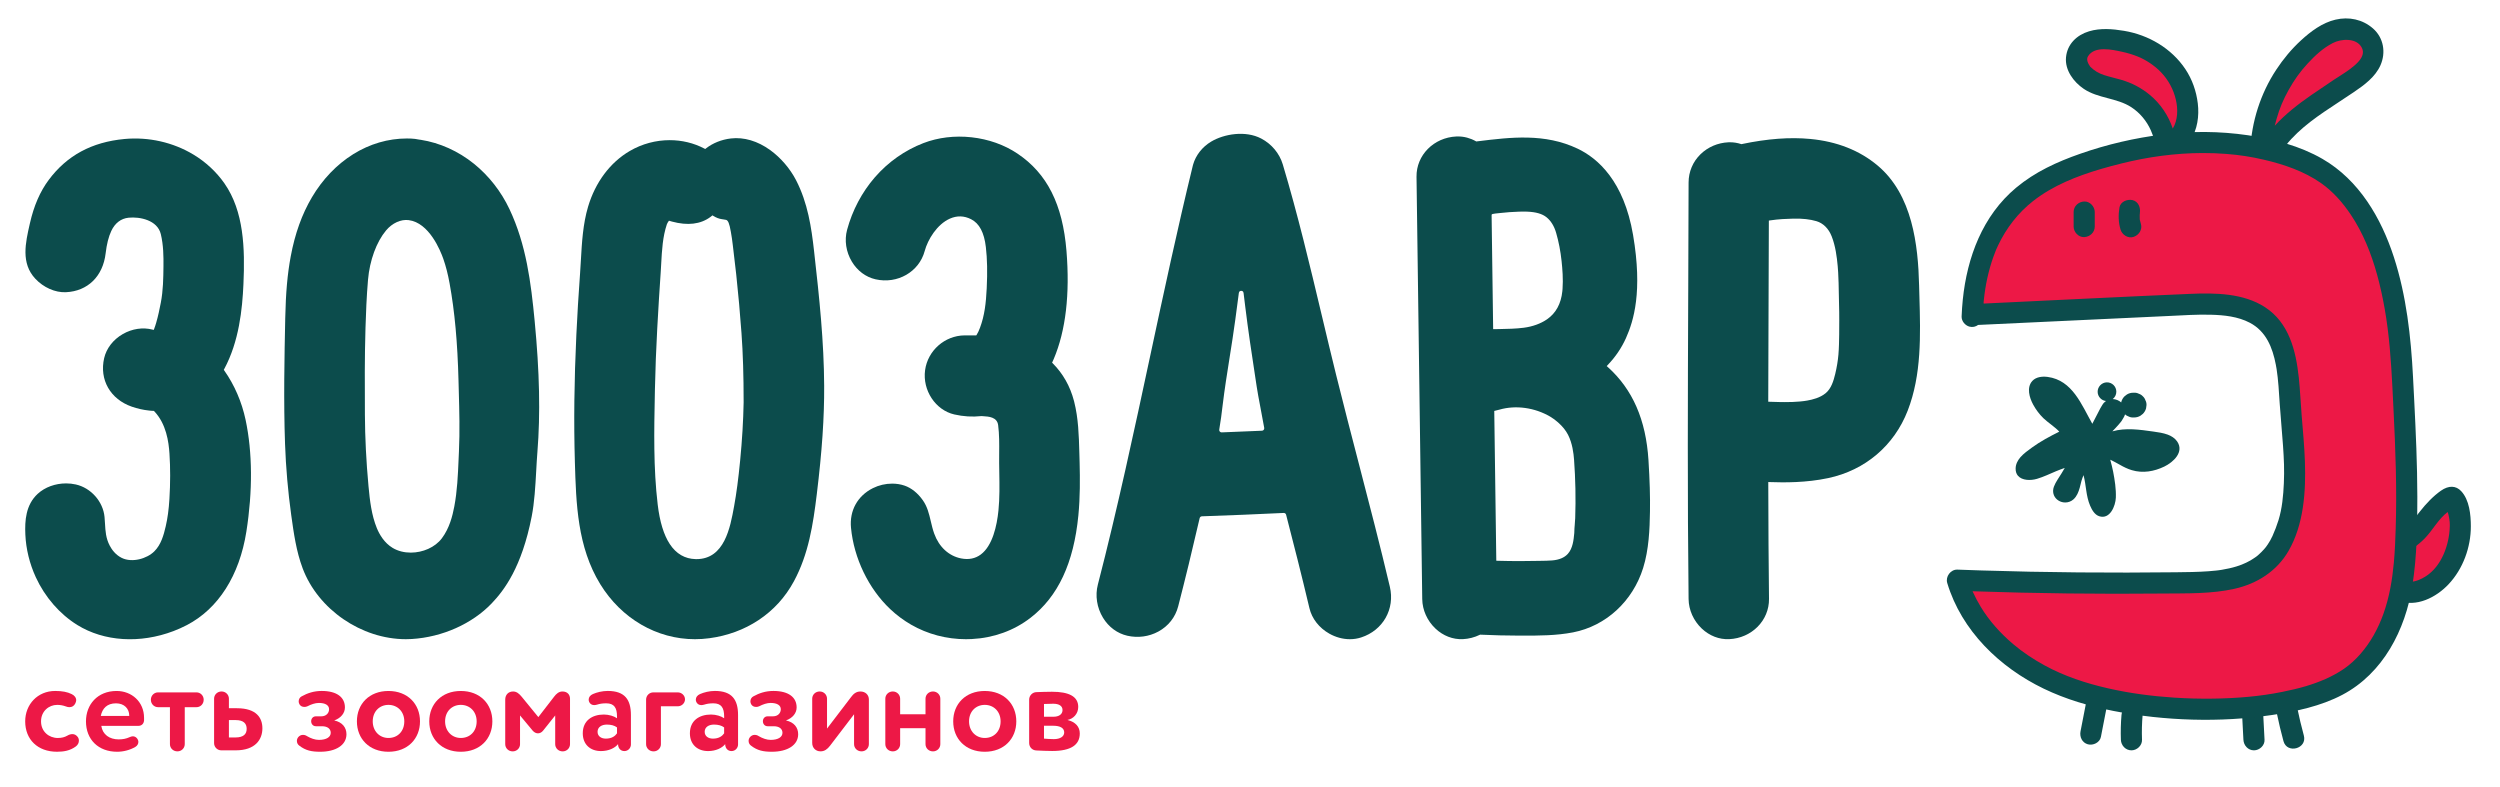 <?xml version="1.0" encoding="UTF-8"?> <!-- Generator: Adobe Illustrator 25.1.0, SVG Export Plug-In . SVG Version: 6.00 Build 0) --> <svg xmlns="http://www.w3.org/2000/svg" xmlns:xlink="http://www.w3.org/1999/xlink" id="Layer_1" x="0px" y="0px" viewBox="0 0 1756.14 553.07" style="enable-background:new 0 0 1756.14 553.07;" xml:space="preserve"> <style type="text/css"> .st0{fill:#CBDB2A;} .st1{fill:#ED1846;} .st2{fill:#0C4C4C;} .st3{fill:#FFFFFF;} </style> <g> <g> <path class="st1" d="M40.14,495.15c-5.79,0-11.31,4.43-11.31,11.58c0,7.24,5.61,11.67,11.76,11.67c2.71,0,4.79-0.54,6.69-1.63 c1.18-0.72,2.44-1.09,3.62-1.09c1.36,0,2.62,0.63,3.62,1.9c0.63,0.81,0.9,1.72,0.9,2.71c0,1.54-0.72,2.98-2.17,4.07 c-4.07,2.99-8.5,3.71-13.21,3.71c-13.48,0-22.34-8.5-22.34-21.35c0-11.85,8.68-21.35,21.08-21.35c4.88,0,8.59,0.72,11.49,2.17 c1.99,0.9,3.26,2.53,3.26,4.34c0,0.72-0.27,1.45-0.63,2.26c-0.9,1.81-2.35,2.62-4.16,2.62c-0.81,0-1.63-0.18-2.53-0.54 C44.21,495.51,42.4,495.15,40.14,495.15z"></path> <path class="st1" d="M83.37,519.39c3.08,0,5.43-0.54,7.6-1.54c0.81-0.36,1.63-0.63,2.35-0.63c1.27,0,2.44,0.63,3.26,1.9 c0.36,0.63,0.63,1.27,0.63,1.99c0,1.36-0.72,2.71-2.08,3.53c-3.8,2.26-8.5,3.44-12.85,3.44c-13.12,0-21.89-8.5-21.89-21.35 c0-11.85,8.14-21.35,21.53-21.35c10.49,0,19.27,7.51,19.27,18.91c0,0.72,0,1.36,0,1.9c-0.27,2.35-1.81,3.71-4.07,3.71H71.16 C72.07,516.04,76.95,519.39,83.37,519.39z M81.47,494.06c-6.24,0-9.59,3.53-10.67,8.86h19.99c0-0.09,0-0.09,0-0.18 C90.79,497.86,87.35,494.06,81.47,494.06z"></path> <path class="st1" d="M124.62,527.8c-2.99,0-5.25-2.26-5.25-5.07v-25.96h-8.32c-2.8,0-5.07-2.26-5.07-5.25 c0-2.89,2.26-5.16,5.07-5.16h26.96c2.8,0,5.07,2.26,5.07,5.16c0,2.99-2.26,5.25-5.07,5.25h-8.23v25.96 C129.77,525.54,127.51,527.8,124.62,527.8z"></path> <path class="st1" d="M166.41,497.5c13.84,0,17.91,6.87,17.91,14.11c0,7.78-4.88,15.47-18.73,15.47h-10.13 c-2.8,0-5.07-2.26-5.07-5.07V490.8c0-2.8,2.26-5.07,5.25-5.07c2.89,0,5.16,2.26,5.16,5.07v6.69H166.41z M165.41,518.03 c5.61,0,7.87-2.35,7.87-6.06c0-3.71-2.17-6.15-7.78-6.15h-4.7v12.21H165.41z"></path> <path class="st1" d="M242.29,496.95c0,3.89-2.71,7.42-7.51,9.14c5.7,1.18,8.59,4.98,8.59,9.68c0,7.6-7.42,12.3-18.45,12.3 c-5.97,0-10.22-0.81-14.74-4.34c-1-0.72-1.63-1.9-1.63-3.26c0-0.9,0.27-1.81,0.99-2.71c0.9-1,1.99-1.54,3.26-1.54 c1,0,1.99,0.27,2.89,0.9c2.62,1.54,5.61,2.62,8.32,2.62c5.43,0,8.32-2.08,8.32-4.98c0-2.71-2.17-4.61-6.15-4.61h-4.25 c-2.17,0-3.35-1.72-3.35-3.53c0-1.72,1.18-3.44,3.35-3.44h3.8c3.44,0,5.43-2.35,5.43-4.97c0-2.8-2.62-4.43-7.15-4.43 c-2.62,0-5.43,1-8.05,2.35c-0.72,0.36-1.45,0.45-2.17,0.45c-1.36,0-2.62-0.54-3.35-1.72c-0.45-0.72-0.63-1.45-0.63-2.17 c0-1.54,0.81-2.89,2.08-3.53c4.07-2.26,8.59-3.8,14.11-3.8C236.78,485.38,242.29,489.9,242.29,496.95z"></path> <path class="st1" d="M272.87,485.38c13.48,0,22.16,9.14,22.16,21.35c0,12.21-8.68,21.35-22.16,21.35 c-13.48,0-22.16-9.14-22.16-21.35C250.7,494.51,259.39,485.38,272.87,485.38z M272.87,518.39c6.42,0,11.13-4.61,11.13-11.67 c0-6.88-4.79-11.58-11.13-11.58c-6.15,0-11.04,4.52-11.04,11.58C261.83,513.51,266.53,518.39,272.87,518.39z"></path> <path class="st1" d="M323.7,485.38c13.48,0,22.16,9.14,22.16,21.35c0,12.21-8.68,21.35-22.16,21.35 c-13.48,0-22.16-9.14-22.16-21.35C301.54,494.51,310.22,485.38,323.7,485.38z M323.7,518.39c6.42,0,11.13-4.61,11.13-11.67 c0-6.88-4.79-11.58-11.13-11.58c-6.15,0-11.04,4.52-11.04,11.58C312.66,513.51,317.37,518.39,323.7,518.39z"></path> <path class="st1" d="M365.31,522.74c0,2.8-2.26,5.07-5.16,5.07c-2.99,0-5.25-2.26-5.25-5.07v-31.3c0-3.44,2.26-5.7,5.52-5.7 c2.53,0,4.25,1.54,6.06,3.71l11.67,14.29l11.04-14.29c1.63-2.17,3.44-3.71,5.88-3.71c3.53,0,5.34,2.26,5.34,5.07v31.93 c0,2.8-2.26,5.07-5.16,5.07c-2.99,0-5.25-2.26-5.25-5.07v-20.17l-8.5,10.67c-1,1.27-2.35,1.9-3.62,1.9c-1.27,0-2.62-0.63-3.71-1.9 l-8.87-10.67V522.74z"></path> <path class="st1" d="M424.19,501.93c3.62,0,7.24,1.18,9.23,2.62c0-0.45,0-0.81,0-1.27c0-5.97-1.9-9.23-7.6-9.23 c-2.71,0-4.61,0.36-6.33,0.9c-0.72,0.18-1.36,0.36-2.08,0.36c-1.54,0-2.8-0.72-3.53-2.17c-0.27-0.63-0.36-1.18-0.36-1.72 c0-1.63,1.09-3.08,2.99-3.89c2.71-1.18,6.51-2.17,10.4-2.17c12.03,0,16.28,6.15,16.28,16.92v20.71c0,2.26-1.81,4.61-4.61,4.61 c-2.62,0-4.43-1.99-4.43-4.88c-2.17,2.71-6.51,4.88-12.03,4.88c-7.42,0-12.75-4.61-12.75-12.48 C409.36,506.18,415.96,501.93,424.19,501.93z M433.42,510.98c-1.81-1.36-4.16-1.99-7.15-1.99c-3.44,0-6.51,1.63-6.51,5.07 c0,3.08,2.53,4.79,5.79,4.79c4.34,0,6.6-1.9,7.87-3.71V510.98z"></path> <path class="st1" d="M464.26,522.74c0,2.8-2.26,5.07-5.16,5.07c-2.99,0-5.25-2.26-5.25-5.07v-31.3c0-2.8,2.26-5.07,5.07-5.07 h17.19c2.8,0,5.07,2.26,5.07,4.88c0,2.62-2.26,4.89-5.07,4.89h-11.85V522.74z"></path> <path class="st1" d="M499.45,501.93c3.62,0,7.24,1.18,9.23,2.62c0-0.45,0-0.81,0-1.27c0-5.97-1.9-9.23-7.6-9.23 c-2.71,0-4.61,0.36-6.33,0.9c-0.72,0.18-1.36,0.36-2.08,0.36c-1.54,0-2.8-0.72-3.53-2.17c-0.27-0.63-0.36-1.18-0.36-1.72 c0-1.63,1.09-3.08,2.99-3.89c2.71-1.18,6.51-2.17,10.4-2.17c12.03,0,16.28,6.15,16.28,16.92v20.71c0,2.26-1.81,4.61-4.61,4.61 c-2.62,0-4.43-1.99-4.43-4.88c-2.17,2.71-6.51,4.88-12.03,4.88c-7.42,0-12.76-4.61-12.76-12.48 C484.61,506.18,491.21,501.93,499.45,501.93z M508.67,510.98c-1.81-1.36-4.16-1.99-7.15-1.99c-3.44,0-6.51,1.63-6.51,5.07 c0,3.08,2.53,4.79,5.79,4.79c4.34,0,6.6-1.9,7.87-3.71V510.98z"></path> <path class="st1" d="M559.6,496.95c0,3.89-2.71,7.42-7.51,9.14c5.7,1.18,8.59,4.98,8.59,9.68c0,7.6-7.42,12.3-18.45,12.3 c-5.97,0-10.22-0.81-14.74-4.34c-1-0.72-1.63-1.9-1.63-3.26c0-0.9,0.27-1.81,1-2.71c0.9-1,1.99-1.54,3.26-1.54 c1,0,1.99,0.27,2.89,0.9c2.62,1.54,5.61,2.62,8.32,2.62c5.43,0,8.32-2.08,8.32-4.98c0-2.71-2.17-4.61-6.15-4.61h-4.25 c-2.17,0-3.35-1.72-3.35-3.53c0-1.72,1.18-3.44,3.35-3.44h3.8c3.44,0,5.43-2.35,5.43-4.97c0-2.8-2.62-4.43-7.15-4.43 c-2.62,0-5.43,1-8.05,2.35c-0.72,0.36-1.45,0.45-2.17,0.45c-1.36,0-2.62-0.54-3.35-1.72c-0.45-0.72-0.63-1.45-0.63-2.17 c0-1.54,0.81-2.89,2.08-3.53c4.07-2.26,8.59-3.8,14.11-3.8C554.08,485.38,559.6,489.9,559.6,496.95z"></path> <path class="st1" d="M605.19,527.8c-2.99,0-5.25-2.26-5.25-5.07v-20.99l-16.92,22.16c-1.81,2.35-3.8,3.89-6.6,3.89 c-3.53,0-5.88-2.53-5.88-5.88V490.8c0-2.8,2.26-5.07,5.25-5.07c2.89,0,5.16,2.26,5.16,5.07v20.99l16.92-22.16 c1.54-2.08,3.44-3.89,6.51-3.89c3.62,0,5.97,2.44,5.97,5.61v31.39C610.34,525.54,608.08,527.8,605.19,527.8z"></path> <path class="st1" d="M660.54,522.74c0,2.8-2.26,5.07-5.16,5.07c-2.99,0-5.25-2.26-5.25-5.07v-11.22h-17.82v11.22 c0,2.8-2.26,5.07-5.16,5.07c-2.99,0-5.25-2.26-5.25-5.07V490.8c0-2.8,2.26-5.07,5.25-5.07c2.89,0,5.16,2.26,5.16,5.07v10.95h17.82 V490.8c0-2.8,2.26-5.07,5.25-5.07c2.89,0,5.16,2.26,5.16,5.07V522.74z"></path> <path class="st1" d="M691.75,485.38c13.48,0,22.16,9.14,22.16,21.35c0,12.21-8.68,21.35-22.16,21.35 c-13.48,0-22.16-9.14-22.16-21.35C669.58,494.51,678.27,485.38,691.75,485.38z M691.75,518.39c6.42,0,11.13-4.61,11.13-11.67 c0-6.88-4.79-11.58-11.13-11.58c-6.15,0-11.04,4.52-11.04,11.58C680.71,513.51,685.41,518.39,691.75,518.39z"></path> <path class="st1" d="M749.82,505.73c5.7,1.45,8.68,4.79,8.68,9.5c0,8.05-6.24,12.3-19.36,12.3c-3.26,0-7.51-0.18-11.13-0.36 c-2.89-0.09-5.07-2.35-5.07-5.25v-30.48c0-2.8,2.26-5.16,5.07-5.25c3.17-0.09,7.06-0.27,10.95-0.27 c11.85,0,18.45,3.26,18.45,10.67C757.41,501.48,753.89,505.01,749.82,505.73z M740.14,503.47c3.44,0,6.24-1.54,6.24-4.7 c0-2.99-2.62-4.43-6.51-4.43c-2.44,0-5.43,0.09-6.51,0.18v8.96H740.14z M733.35,518.85c1.54,0.09,4.34,0.36,6.88,0.36 c4.61,0,7.33-1.9,7.33-4.7c0-3.08-2.8-4.7-7.69-4.7h-6.51V518.85z"></path> </g> <path class="st1" d="M1687.29,382.42c17.84-5.33,23.16-27.62,38.31-33.37c14.17,21.7,0.64,61.5-25.84,67.01 c-6.44,1.34-14.2-1.25-16.52-7.4L1687.29,382.42z"></path> <path class="st2" d="M1728.88,345.01c-3.66-3.93-8.72-4.16-14.22-0.32c-5.5,3.85-10.64,9.34-14.76,14.61 c-4.49,5.75-8.85,11.43-15.48,14.83c-0.13,0.06-0.47,0.2-0.69,0.29c-0.5,0.18-1,0.36-1.51,0.51c-3.82,1.2-6.27,5.17-5.18,9.13 c1.04,3.77,5.29,6.38,9.13,5.18c6.64-2.08,12.41-6.2,17.22-11.17c5.59-5.77,9.48-13.54,15.97-18.39c0.19-0.07,0.98,3.71,1.03,4.02 c0.07,0.4,0.12,0.81,0.18,1.22c-0.02-0.08-0.03-0.16-0.04-0.24c0.27,1.36,0.33,2.75,0.34,4.13c0,0.39-0.01,0.78-0.02,1.18 c-0.37,12.65-5.66,27.65-16.77,34.8c-1.55,0.99-3.24,1.9-4.95,2.58c-3.47,1.39-9.83,2.82-12-1.54c0.04,0.14,0.07,0.28,0.13,0.41 c-1.56-3.6-5.06-6.17-9.08-5.07c-3.49,0.96-6.73,5.4-5.18,9.13c2.3,5.52,6,9.33,11.59,11.56c12.69,5.07,26.8-2.27,35.42-11.44 c10.16-10.81,15.67-25.99,15.65-40.74C1735.64,361.58,1734.68,351.24,1728.88,345.01z M1717.28,387.46 C1717.33,387.36,1717.34,387.33,1717.28,387.46L1717.28,387.46z M1699.59,407.11c-0.66,0.22-0.74,0.27-0.61,0.23 c0.19-0.07,0.38-0.14,0.57-0.21C1699.57,407.12,1699.58,407.11,1699.59,407.11z"></path> <path class="st1" d="M1532.23,94.8c2.33-3.27,3.54-7.23,4.12-11.2c2.17-14.8-4.3-30.2-15.34-40.3 c-11.04-10.1-26.15-15.14-41.11-15.45c-7.97-0.17-17.39,1.96-20.41,9.33c-3.1,7.55,2.74,16.13,9.93,19.98 c7.2,3.85,15.6,4.67,23.23,7.57c16.21,6.15,28.08,22.37,29.05,39.68L1532.23,94.8z"></path> <path class="st1" d="M1592.68,108.35c12.34-23.41,37.43-36.52,59.22-51.55c7.67-5.29,15.88-12.67,15-21.94 c-0.83-8.84-10.38-14.91-19.26-14.61c-8.88,0.3-16.88,5.39-23.62,11.18c-21.46,18.43-34.79,46-35.91,74.26L1592.68,108.35z"></path> <path class="st2" d="M1666.9,19.97c-7.32-6.38-16.9-8.37-26.28-6.18c-9.32,2.17-17.39,8.24-24.3,14.59 c-6.62,6.08-12.43,13.09-17.37,20.59c-11.08,16.82-17.37,36.63-18.26,56.73c-0.16,3.6,2.82,6.71,6.24,7.31 c0.54,0.68,1.2,1.28,2.01,1.75c3.37,1.97,8.25,0.88,10.15-2.66c7.62-14.24,20.36-24.54,33.59-33.59 c6.93-4.74,14.03-9.22,20.98-13.94c7.2-4.89,14.83-10.49,18.49-18.67C1676.12,36.96,1674.43,26.53,1666.9,19.97z M1653.58,46.31 c-4.41,3.78-9.51,6.64-14.32,9.85c-5.27,3.53-10.54,7.07-15.76,10.68c-9.15,6.34-18.08,13.28-25.58,21.49 c0.36-1.49,0.76-3.01,1.21-4.58c2.21-7.73,4.68-13.65,8.56-20.61c3.95-7.08,8.01-12.76,13.28-18.46 c5.38-5.83,10.9-10.94,17.79-14.48c5.83-3,16.1-3.65,19.98,2.72C1662.01,38.26,1657.38,43.06,1653.58,46.31z"></path> <path class="st2" d="M1543.86,72.68c-1.04-8.61-3.91-16.9-8.75-24.14c-9.79-14.64-25.87-24.03-43.11-26.9 c-8.01-1.34-16.61-2.04-24.51,0.34c-8.68,2.61-15.38,9.04-16.22,18.34c-0.81,9,5.38,17.3,12.47,22.09 c10.09,6.82,23.16,6.24,33.37,12.87c6.03,3.91,10.8,9.68,13.74,16.22c1.12,2.48,2.07,5.17,2.68,7.82c0.22,0.96,0.4,1.92,0.55,2.89 c0.08,0.73,0.14,1.47,0.18,2.21c0.26,4,3.22,7.42,7.42,7.42c3.82,0,7.68-3.4,7.42-7.42c-0.04-0.64-0.1-1.28-0.16-1.93h8.81v-2.85 c0.31-0.34,0.61-0.7,0.87-1.09C1543.62,91.19,1544.91,81.35,1543.86,72.68z M1514.1,102.24c0,0.01,0,0.01,0,0.02 C1514.23,103.02,1514.14,102.49,1514.1,102.24z M1510.16,66.66c-6.04-5-12.75-8.47-20.28-10.65c-3.93-1.13-7.93-1.99-11.83-3.26 c-3.84-1.25-6.99-3.11-9.84-5.99c0.03,0.02,0.08,0.04,0.08,0.05c-1.41-1.96-3.01-4.91-1.56-7.27c4.66-7.59,17.15-4.64,24.16-3.12 c3.58,0.78,7.22,1.88,10.63,3.23c5.76,2.28,12.01,6.4,16.56,11.17c5.11,5.35,8.73,12,10.42,19.43c1.46,6.4,1.42,14.04-2.22,20.03 C1523.18,81.16,1517.67,72.86,1510.16,66.66z"></path> <path class="st1" d="M1687.62,264.83c-2.7-52.84-13.39-128.76-70.35-151.89c-52.47-21.31-113.75-14.01-165.28,6.43 c-46.17,18.31-64.73,54.64-66.62,102.93l0.94-1.29c50.27-2.36,100.53-4.72,150.8-7.08c21.3-1,46.14-0.46,59.15,16.44 c11.54,15,11.48,39.84,12.88,57.82c2.15,27.67,6.17,57.99-3.26,84.79c-12.99,36.92-46.66,36.04-80.19,36.46 c-50.23,0.63-100.48,0-150.68-1.9c11.2,37.94,46.03,65.32,83.66,77.55c48.98,15.92,120.49,18.23,169.84,2.12 c40.22-13.13,57.12-50.25,60.38-90.02C1692.47,353.23,1689.86,308.77,1687.62,264.83"></path> <path class="st2" d="M1488.83,145.74c-0.86,5.25-0.79,10.36,0.75,15.5c1.11,3.71,5.26,6.44,9.13,5.18 c3.76-1.22,6.38-5.15,5.18-9.13c-0.24-0.81-0.45-1.6-0.63-2.42c-0.47-2.11-0.07,0.82-0.18-1.34c-0.04-0.84-0.06-1.67-0.03-2.5 c0.01-0.21,0.26-2.35,0.1-1.35c0.62-3.82-0.99-8.17-5.18-9.13C1494.38,139.75,1489.49,141.64,1488.83,145.74"></path> <path class="st2" d="M1456.63,148.96v10.18c0,3.88,3.41,7.6,7.42,7.42c4.02-0.18,7.42-3.26,7.42-7.42v-10.18 c0-3.88-3.41-7.6-7.42-7.42C1460.03,141.72,1456.63,144.8,1456.63,148.96"></path> <path class="st2" d="M1466.43,488.26c-1.65,8.49-3.3,16.98-4.95,25.46c-0.76,3.93,1.11,8.01,5.18,9.13c3.64,1,8.36-1.23,9.13-5.18 c1.65-8.49,3.3-16.98,4.95-25.46c0.76-3.93-1.11-8.01-5.18-9.13C1471.92,482.08,1467.2,484.31,1466.43,488.26"></path> <path class="st2" d="M1490.26,502.24c-0.5,5.8-0.64,11.6-0.43,17.42c0.15,4.01,3.3,7.42,7.42,7.42c3.9,0,7.57-3.4,7.42-7.42 c-0.22-5.82-0.08-11.62,0.43-17.42c0.35-4-3.66-7.42-7.42-7.42C1493.38,494.82,1490.61,498.23,1490.26,502.24"></path> <path class="st2" d="M1574.92,500.83c0.33,6.28,0.66,12.55,0.98,18.83c0.21,4,3.26,7.42,7.42,7.42c3.86,0,7.63-3.4,7.42-7.42 c-0.33-6.28-0.66-12.55-0.98-18.83c-0.21-4-3.26-7.42-7.42-7.42C1578.49,493.41,1574.71,496.81,1574.92,500.83"></path> <path class="st2" d="M1599.35,500.96c1.36,6.6,2.92,13.16,4.69,19.66c2.51,9.2,16.83,5.3,14.31-3.95 c-1.77-6.5-3.34-13.06-4.69-19.66c-0.81-3.93-5.45-6.19-9.13-5.18C1600.45,492.96,1598.54,497.02,1599.35,500.96"></path> <path class="st2" d="M1698.07,348.99c-0.03-22.61-1.05-45.21-2.19-67.79c-0.28-5.46-0.56-10.92-0.84-16.37 c-1.46-28.28-4.63-56.99-13.39-84.04c-8.95-27.63-24.48-54.31-50.28-69.2c-15.78-9.11-34.49-13.99-52.4-16.6 c-19.78-2.88-39.75-2.99-59.58-0.54c-19.81,2.45-39.28,6.97-58.13,13.56c-16.29,5.69-31.71,12.72-45.03,23.85 c-23.54,19.67-34.41,48.85-37.46,78.66c-0.4,3.91-0.66,7.83-0.82,11.76c-0.13,3.23,2.4,6.32,5.45,7.15 c2.29,0.63,4.42,0.08,6.16-1.18c44.88-2.11,89.76-4.21,134.64-6.32c9.57-0.45,19.16-1.11,28.74-0.85 c9.31,0.25,19.09,1.23,27.47,5.64c11.43,6.01,15.97,17.44,18.27,29.52c0.2,1.03,0.38,2.07,0.55,3.11 c0.52,3.22,0.99,7.67,1.34,12.02c0.33,4.1,0.57,8.2,0.84,12.3c0.65,9.81,1.65,19.59,2.31,29.4c0.3,4.39,0.58,8.79,0.7,13.19 c0.12,4.4,0.08,8.8-0.11,13.19c-0.19,4.39-0.5,8.79-1.07,13.16c-0.56,4.33-1.41,8.61-2.69,12.79c-1.15,3.75-2.61,7.47-4.2,11.06 c-0.93,2.1-2.08,4.09-3.36,6c-0.42,0.62-0.85,1.23-1.3,1.83c0.01-0.04-0.92,1.11-1.15,1.37c-1.24,1.42-2.58,2.76-3.99,4.01 c-0.49,0.43-0.99,0.84-1.49,1.25c-1.4,0.91-2.72,1.92-4.19,2.75c-1.96,1.12-4,2.09-6.1,2.92c-1.2,0.47-2.41,0.9-3.65,1.28 c-3.37,1.05-6.84,1.79-10.32,2.37c-0.67,0.11-1.35,0.21-2.03,0.31c-0.16,0.01-1.5,0.19-1.79,0.22c-1.87,0.21-3.73,0.38-5.61,0.51 c-7.62,0.56-15.27,0.62-22.9,0.71c-45.49,0.52-90.97,0.18-136.44-1.27c-5.67-0.18-11.35-0.38-17.02-0.59 c-4.76-0.18-8.5,4.89-7.16,9.39c10.04,33.48,36.83,59.32,67.77,74.23c15.51,7.48,32.07,12.31,48.93,15.64 c18.26,3.6,36.88,5.59,55.48,6.11c18.75,0.53,37.5-0.51,56.05-3.26c16.74-2.48,34.13-6.18,49.22-14.11 c28.77-15.14,44.32-45.6,49.27-76.7C1697.82,390.88,1698.09,369.74,1698.07,348.99z M1662.54,171.66 C1662.41,171.37,1662.04,170.45,1662.54,171.66L1662.54,171.66z M1681.58,395.14c-1.11,12.2-3.15,24.28-7.27,35.87 c-1.88,5.29-4.18,10.41-6.96,15.29c-5.16,9.05-12.26,17.65-20.88,23.55c-8.08,5.52-17.37,9.38-26.72,12.17 c-5.47,1.63-11.05,2.88-16.64,4.02c-15.97,3.24-32.33,4.49-48.6,4.72c-9.1,0.13-18.2-0.11-27.28-0.7 c-15.63-1.03-31.22-3.06-46.5-6.55c-15.42-3.52-30.6-8.49-44.51-16.1c-7.8-4.27-15.27-9.19-22.06-14.94 c-8.89-7.55-16.76-16.25-22.81-26.24c-2.02-3.33-3.85-6.78-5.46-10.33c-0.08-0.19-0.17-0.38-0.25-0.56 c44.59,1.52,89.21,2.07,133.82,1.6c16.7-0.17,33.84,0.33,50.24-3.35c15.8-3.55,29.67-12.36,37.88-26.57 c10.74-18.6,12.24-41.69,11.52-62.68c-0.37-10.87-1.4-21.69-2.29-32.53c-0.73-8.88-1.07-17.79-2.02-26.65 c-2.02-18.82-6.84-38.38-23.69-49.35c-15.22-9.91-35.05-10.13-52.55-9.38c-48.01,2.05-96.01,4.5-144.01,6.76 c-0.33,0.02-0.66,0.03-0.98,0.04l-0.21-0.25c0.07-0.82,0.15-1.63,0.23-2.45c1.05-10.24,3.23-20.44,6.69-30.14 c0.55-1.53,1.14-3.05,1.74-4.56c0.02-0.06,0.04-0.1,0.06-0.14c0.11-0.25,0.22-0.51,0.33-0.76c0.39-0.88,0.79-1.76,1.2-2.63 c5.75-12.1,14.04-22.85,24.62-31.12c13.92-10.88,30.64-17.47,47.44-22.43c4.81-1.42,9.65-2.7,14.51-3.91 c18.66-4.65,37.79-7.29,57.04-7.34c5.6-0.01,11.21,0.19,16.8,0.63c9.04,0.7,17.33,1.96,26.41,4.09 c14.05,3.3,28.14,8.08,40.04,16.43c8.29,5.82,15.18,13.67,20.8,22.03c8.71,12.95,14.53,27.62,18.64,42.61 c2.16,7.86,3.87,15.84,5.29,23.87c3.18,18.12,4.43,36.5,5.37,54.85c0.27,5.27,0.52,10.54,0.78,15.81 c1.39,27.86,2.44,55.78,1.52,83.68C1682.63,379.36,1682.3,387.27,1681.58,395.14z"></path> <path class="st2" d="M1417.5,334.18c2.88,3.41,8.96,3.5,13.39,2.18c4.52-1.34,8.91-3.45,13.26-5.29c2.06-0.87,4.16-1.65,6.27-2.38 c-0.76,1.27-1.51,2.54-2.27,3.81c-1.81,3.03-4.17,6.08-5.39,9.41c-1.19,3.25-0.43,6.74,2.26,9.01c3.27,2.77,8.2,2.75,11.42-0.07 c2.45-2.15,3.61-5.2,4.48-8.26c0.44-1.55,0.76-3.14,1.19-4.7c0.19-0.69,1.11-3.45,1.47-4.12c1.91,7.11,1.66,14.53,4.61,21.4 c1.26,2.93,3.14,6.38,6.38,7.45c7.58,2.51,11.48-7.24,11.71-13.04c0.24-6.01-0.76-12.32-1.89-18.21c-0.16-0.86-1.56-7.1-2.04-8.45 c2.22,1.1,4.7,2.37,6.69,3.53c2.65,1.54,5.51,2.94,8.46,3.82c7.74,2.32,15.61,0.93,22.78-2.51c6.29-3.03,14.25-10.24,9.02-17.73 c-1.58-2.27-4.04-3.8-6.64-4.75c-3.16-1.15-6.65-1.66-9.97-2.12c-9.57-1.33-19.38-2.85-28.86-0.15c-0.03,0.01,4.43-4.5,6.41-7.18 c0.52-0.86,1.03-1.73,1.55-2.59c0.43-0.73,0.74-1.45,0.95-2.16c0.71,0.66,1.51,1.14,2.42,1.44c1.04,0.54,2.15,0.79,3.35,0.75 c0.2,0,0.41-0.01,0.61-0.01c1.57,0,3.03-0.4,4.39-1.19c0.59-0.45,1.17-0.91,1.76-1.36c1.08-1.09,1.82-2.36,2.24-3.84 c0.1-0.77,0.21-1.54,0.31-2.31c0.05-1.2-0.2-2.31-0.75-3.35c-0.35-1.08-0.95-2.01-1.8-2.8c-0.79-0.85-1.72-1.45-2.8-1.8 c-1.04-0.54-2.15-0.79-3.35-0.75c-0.2,0-0.41,0.01-0.61,0.01c-1.57,0-3.03,0.4-4.39,1.19c-0.59,0.45-1.17,0.91-1.76,1.36 c-1.08,1.08-1.82,2.36-2.24,3.84c-0.02,0.15-0.04,0.29-0.06,0.44c-1.65-1.42-3.79-2.31-5.95-2.39c1.53-1.2,2.51-3.06,2.51-5.16 c0-3.69-3.04-6.67-6.76-6.56c-3.55,0.1-6.44,3.15-6.37,6.7c0.07,3.32,2.6,6.04,5.85,6.39c-0.96,0.66-1.84,1.57-2.57,2.79 c-0.46,0.77-0.92,1.55-1.38,2.32c0,0-5.64,10.9-5.64,10.9c-7.59-13.39-13.94-30.58-31.38-32.92c-3.83-0.51-8.17-0.01-10.77,2.84 c-4.19,4.6-2.01,11.76,0.56,16.54c1.91,3.55,4.37,6.81,7.25,9.63c2.79,2.74,8.56,6.5,11.13,9.45c-6.63,3.31-13.22,6.8-19.22,11.18 c-2.8,2.05-5.81,4.16-8.1,6.8c-1.92,2.21-3.33,5-3.34,7.93C1415.85,331.32,1416.47,332.96,1417.5,334.18z"></path> <g> <path class="st2" d="M1340.08,288.44c9.79-25.26,9-52.98,8.23-79.78v-0.03c-0.08-2.67-0.16-5.36-0.22-8.02 c-0.69-28.48-4.64-63.8-29.18-84.36c-12.65-10.6-28.56-16.87-47.27-18.64c-14.33-1.36-30.07-0.18-48.14,3.6l-0.26,0.05l-0.25-0.08 c-2.53-0.83-5.13-1.24-7.75-1.24c-0.36,0-0.73,0.01-1.09,0.02c-7.43,0.34-14.38,3.3-19.57,8.35c-5.42,5.26-8.41,12.32-8.42,19.88 c-0.05,25.7-0.15,51.83-0.25,77.11l-0.01,1.21c-0.28,70.18-0.57,142.75,0.26,214.29c0.09,7.69,3.47,15.25,9.28,20.75 c5.37,5.08,12.23,7.75,19.21,7.43c15.88-0.71,28.17-13.14,28-28.3c-0.29-24.73-0.45-50.49-0.51-81.04l0-1.04l1.04,0.04 c10.2,0.37,25.55,0.49,41.02-2.79C1310.16,330.34,1330.53,313.06,1340.08,288.44z M1282.51,276.14 c-3.96,3.31-9.29,4.57-12.96,5.23c-1.44,0.26-3.02,0.47-5.13,0.67c-3.5,0.34-7.11,0.42-10.61,0.42c-0.97,0-1.94-0.01-2.89-0.02 c-2.42-0.02-4.98-0.1-7.84-0.22l-0.96-0.04l0-0.96c0.05-24.56,0.15-49.43,0.24-73.54l0.03-8.88c0.05-14.33,0.11-28.66,0.15-42.99 l0-0.86l0.85-0.13c5.95-0.91,11.88-1.14,16.38-1.24c6.35-0.14,11.65,0.44,16.19,1.78c4.75,1.4,8.56,5.18,10.71,10.64 c2.67,6.76,3.64,14.38,4.24,20.95c0.14,1.49,0.25,3.01,0.33,4.52c0.13,2.44,0.23,4.89,0.3,7.29c0.21,7.6,0.36,14,0.43,20.53 c0.02,1.97,0.03,3.93,0.03,5.9c0.01,3.31-0.01,6.62-0.05,9.83c-0.06,4.36-0.13,9.25-0.53,14.01c-0.37,4.39-1.11,8.86-2.25,13.65 C1287.94,267.8,1286.28,272.99,1282.51,276.14z"></path> <path class="st2" d="M25.14,405.46c6.44,13.99,16.81,25.92,29.2,33.59c18.77,11.61,44.02,13.2,67.55,4.25 c3.16-1.2,6.29-2.6,9.28-4.16c22.16-11.49,37.04-34.85,41.9-65.76c4.48-28.49,4.29-55.61-0.54-78.4 c-2.66-12.57-7.84-24.56-14.97-34.68l-0.36-0.51l0.29-0.54c10.46-19.4,12.72-42.06,13.51-59.64c1.14-25.17,0.31-51.17-13.31-70.74 c-5.59-8.02-13.09-15.02-21.7-20.22c-14.38-8.7-31.64-12.6-48.58-11.01c-23,2.17-40.4,11.59-53.21,28.78 c-6.06,8.14-10.38,18.08-13.18,30.39l-0.07,0.3c-3.11,13.65-6.33,27.75,3.82,38.65c5.76,6.19,14,9.85,21.48,9.51 c15.36-0.68,26.08-11.16,27.96-27.35c0.74-6.38,2.07-11.65,3.95-15.66c2.6-5.56,6.82-8.79,12.19-9.33 c7.78-0.79,20.22,1.62,22.61,11.53c1.87,7.73,1.94,15.79,1.86,22.74c-0.09,7.91-0.19,16.87-1.88,25.53 c-0.84,4.33-1.86,9.34-3.26,14.1c-0.36,1.21-0.8,2.65-1.37,4.11l-0.33,0.83l-0.86-0.23c-6.72-1.77-14.33-0.63-20.87,3.13 c-6.73,3.87-11.5,10.03-13.09,16.9c-3.49,15.15,4.32,28.86,19.44,34.11c3.91,1.36,7.94,2.27,11.99,2.7l0.11,0.02 c0.51,0.11,1.03,0.16,1.61,0.15c0.54,0.04,0.98,0.06,1.41,0.08l0.4,0.02l0.27,0.29c8.38,8.88,10.09,21.24,10.65,29.77 c0.65,9.99,0.64,20.69-0.04,31.81c-0.45,7.39-1.27,13.47-2.58,19.13c-1.47,6.34-3.29,12.93-8.02,17.64 c-5.17,5.16-15.62,8.23-22.96,4.58c-4.31-2.14-6.93-5.84-8.36-8.56c-2.75-5.21-3.03-10.21-3.33-15.51 c-0.09-1.52-0.18-3.09-0.33-4.67c-1.03-10.81-9.51-20.41-20.17-22.81c-2.25-0.51-4.56-0.75-6.85-0.75 c-7.48,0-14.83,2.62-19.93,7.33c-8.41,7.78-9.11,18.82-8.67,28.6C18.25,385.64,20.79,396,25.14,405.46z"></path> <path class="st2" d="M495.89,104.27l-0.51,0.4l-0.57-0.3c-7.51-3.96-15.9-5.92-24.37-5.92c-9.65,0-19.4,2.55-28.07,7.62 c-13.77,8.04-24.16,21.94-29.27,39.12c-3.6,12.09-4.33,24.97-5.04,37.43c-0.17,3.07-0.35,6.23-0.58,9.3 c-1.1,15.18-1.96,29.27-2.61,43.1c-1.52,32.25-1.86,61.43-1.05,89.21l0,0.14c0.86,29.39,1.75,59.79,17.82,85.96 c14.87,24.22,39.74,38.68,66.54,38.68c3.35,0,6.74-0.23,10.08-0.68c12.76-1.71,24.37-5.98,34.52-12.69 c10.5-6.94,18.88-16.14,24.92-27.33c10.28-19.07,13.46-39.81,16.06-61.16c3.69-30.32,5.29-53.79,5.18-76.08 c-0.15-30.9-3.31-61.27-7.12-94.92c-1.84-16.3-4.34-33.56-12.64-49.6c-4.21-8.14-10.83-15.84-18.16-21.13 c-8.88-6.41-18.44-9.22-27.61-8.16C506.91,98.01,500.69,100.51,495.89,104.27z M514.72,171.88l0.05,0.4 c0.85,6.8,1.66,13.72,2.4,20.56c1.47,13.66,2.72,27.54,3.7,41.23c1.03,14.27,1.5,29.72,1.5,48.63 c-0.25,13.01-1.04,26.29-2.43,40.62c-1.27,13.1-2.58,23.05-4.26,32.27l-0.06,0.31c-2.67,14.7-6.7,36.86-26.41,36.86 c-0.18,0-0.36,0-0.55-0.01c-7.53-0.16-13.64-3.71-18.16-10.56c-4.2-6.36-7.06-15.68-8.49-27.71c-3.07-25.77-2.53-52.14-2.02-77.64 l0.07-3.62c0.57-28.29,2.39-57.21,4.06-82.09c0.13-1.99,0.24-4,0.35-6.01c0.5-9.22,1.01-18.76,3.98-27.59 c0.35-0.8,0.7-1.42,1.06-1.92l0.42-0.58l0.79,0.24c0.42,0.13,0.85,0.26,1.29,0.38c11.03,2.99,20.13,1.9,27.04-3.24 c0.28-0.21,0.57-0.43,0.85-0.67l0.56-0.46l0.61,0.38c2.08,1.3,4.03,2.04,6.14,2.33l0.65,0.09c0.7,0.09,1.69,0.24,2.18,0.37 c1.44,0.39,2.33,2.59,3.29,8.1l0.09,0.49C513.99,165.98,514.36,168.98,514.72,171.88z"></path> <path class="st2" d="M903.43,361.56c5.05,19.52,10.94,42.59,16.39,65.66c1.73,7.34,6.83,13.87,13.99,17.9 c4.52,2.54,9.5,3.89,14.42,3.89c2.72,0,5.37-0.41,7.88-1.22c15.4-4.98,23.89-19.97,20.2-35.63c-6.8-28.81-14.37-57.93-21.69-86.08 l-0.05-0.18c-5.3-20.4-10.79-41.49-15.98-62.48c-3.41-13.79-6.76-27.85-9.99-41.45l-0.07-0.28 c-8.32-34.98-16.92-71.11-27.43-106.21c-2.31-7.7-7.83-14.32-15.14-18.16c-11.03-5.79-26.08-3.28-35.24,2.2 c-6.13,3.67-10.73,9.52-12.6,16.05c-0.1,0.34-0.19,0.68-0.27,1.02c-10.75,44.07-20.39,89.11-29.72,132.67 c-11.36,53.08-23.11,107.97-36.93,161.39c-2,7.73-0.69,16.22,3.61,23.29c3.98,6.54,10.06,11.03,17.11,12.64 c7.42,1.69,15.16,0.65,21.76-2.93c7.02-3.8,11.96-10.07,13.93-17.65c4.89-18.9,9.83-39.18,15.1-62.01 c0.17-0.74,0.82-1.27,1.57-1.3c19.4-0.66,38.73-1.45,57.46-2.36c0.03,0,0.05,0,0.08,0C902.57,360.32,903.24,360.83,903.43,361.56z M887.72,301.93c-0.31,0.39-0.75,0.61-1.23,0.63c-9.47,0.43-19.01,0.82-28.33,1.17c-0.59-0.03-1-0.22-1.3-0.56 c-0.35-0.4-0.48-0.91-0.39-1.43c1.01-5.72,1.72-11.61,2.41-17.3c1.34-11.12,3.13-22.35,4.85-33.21c1.4-8.8,2.84-17.89,4.04-26.86 l0.44-3.33c0.68-5.17,1.37-10.35,2.03-15.29c0.18-1.3,1.22-1.44,1.66-1.44c0.45,0,1.49,0.15,1.65,1.47l1.17,9.54 c2.04,16.67,4.6,33.56,7.09,49.88l0.99,6.52c0.31,2.04,0.67,4.1,1.02,6.1c0.61,3.45,1.28,6.96,1.93,10.35l0.04,0.21 c0.73,3.8,1.48,7.73,2.27,12.2C888.14,301.06,888.02,301.54,887.72,301.93z"></path> <path class="st2" d="M1023.04,95.87c-15.9,0.71-28.2,13.15-28,28.31l4.02,296.63c0.1,7.71,3.5,15.28,9.32,20.76 c5.36,5.06,12.2,7.72,19.18,7.4c4.08-0.18,8.2-1.23,11.92-3.04l0.23-0.11l0.25,0.01c8.99,0.42,18.26,0.65,27.55,0.67l2.03,0 c11.63,0,23.65,0,35.47-2.29c23.04-4.47,41.9-21.8,49.22-45.23c4.04-12.95,4.6-27.23,4.8-39.6c0.17-10.49-0.16-21.98-1.05-36.14 c-1.78-28.33-11.13-49.73-28.58-65.41l-0.77-0.69l0.72-0.75c5.41-5.62,9.74-12,12.85-18.96c5.37-12.02,11.73-32.59,4.97-72.33 c-6.46-37.93-24.78-53.95-39.02-60.7c-23.06-10.94-46.97-8-70.08-5.16l-1.05,0.13l-0.29-0.16c-3.91-2.21-8.23-3.36-12.57-3.36 C1023.78,95.85,1023.41,95.86,1023.04,95.87z M1105.71,322.95c1,13.59,1.27,27.38,0.8,41c-0.05,1.52-0.18,3.05-0.31,4.54 c-0.16,1.9-0.33,3.86-0.33,5.75l-0.02,0.29c-0.45,4.75-1.02,10.67-4.55,14.56c-2.39,2.63-6.06,4.17-10.91,4.58 c-2.71,0.23-5.49,0.26-8.18,0.29c-1.16,0.01-2.31,0.03-3.46,0.05c-3.59,0.09-7.28,0.13-11.1,0.13c-4.95,0-10.12-0.07-15.61-0.22 l-0.96-0.03l-1.43-105.22l0.76-0.2c0.44-0.12,0.89-0.23,1.33-0.33c0.58-0.14,1.13-0.27,1.61-0.41c11.4-3.27,24.7-1.43,35.55,4.91 c1.91,1.12,3.78,2.49,5.56,4.08c3.18,2.83,5.48,5.68,7.02,8.71C1104.55,311.47,1105.36,318.33,1105.71,322.95z M1054.06,149.61 c2.76-0.28,5.63-0.54,6.15-0.57l1.24-0.07c3.67-0.21,7.46-0.44,11.2-0.3c6.21,0.22,10.7,1.51,13.7,3.94 c3.12,2.52,5.4,6.22,6.78,11.01c1.8,6.23,3.08,12.87,3.81,19.73c0.59,5.52,1.19,12.74,0.68,19.61c-0.04,0.55-0.09,1.1-0.15,1.66 c-0.91,8.79-4.55,15.43-10.81,19.72c-4.42,3.03-10.05,5.07-16.27,5.88c-5.54,0.72-11.33,0.83-16.92,0.93l-2.13,0.04 c-0.47,0.01-0.96,0.01-1.48,0.01l-0.99,0l-0.01-0.99c-1.07-78.91-1.07-78.91-1.07-78.92 C1047.78,150.25,1047.89,150.24,1054.06,149.61z"></path> <path class="st2" d="M219.1,138.61c-7.02,11.91-11.9,25.5-14.89,41.55c-2.29,12.25-3.47,25.57-3.84,43.19 c-0.57,27.31-1.22,58.25-0.14,88.56c0.59,16.63,2.06,33.45,4.35,49.98l0.04,0.27c1.71,12.31,3.47,25.04,7.96,37.03 c10.81,28.87,41.3,49.82,72.51,49.82c1.4,0,2.82-0.04,4.21-0.13c21.4-1.32,42.38-10.68,56.11-25.06 c8.72-9.12,21.11-25.36,28.07-60.95c1.97-10.07,2.59-21.33,3.19-32.21c0.25-4.54,0.48-8.83,0.82-12.98 c2.15-26.88,1.54-56.15-1.91-92.12c-2.61-27.18-5.92-53.63-17.67-78.58c-5.89-12.49-14.55-23.56-25.05-32 c-11.02-8.86-23.91-14.66-37.26-16.76c-0.37-0.06-0.74-0.1-1.18-0.15l-0.11-0.02c-1.75-0.38-3.55-0.62-5.35-0.7 c-1.04-0.05-2.09-0.07-3.13-0.07c-13.14,0-26.11,3.79-37.72,11.04C236.56,115.52,226.53,125.99,219.1,138.61z M256.74,230.39 c0.31-10.13,0.76-22.07,1.77-33.82c1.17-13.65,5.92-26.63,12.71-34.73c4.31-5.14,10.38-7.91,15.85-7.22 c14.37,1.82,22.25,21.27,24.33,27.18c1.78,5.08,3.23,10.71,4.41,17.21c3.6,19.72,5.59,41.51,6.28,68.59 c0.06,2.39,0.13,4.77,0.19,7.16c0.38,13.87,0.78,28.21,0.11,42.29c-0.09,1.97-0.18,3.94-0.26,5.91c-0.46,10.79-0.94,21.95-3,32.81 c-1.26,6.65-3.39,15.2-8.7,22.31c-4.84,6.47-13.49,10.11-21.88,10.11c-4.53,0-8.99-1.06-12.73-3.31 c-5.94-3.57-9.31-9.52-11.1-13.88c-3.74-9.15-4.92-19.25-5.88-29.66c-1.58-17.1-2.43-33.96-2.51-50.11 C256.22,271.34,256.12,250.75,256.74,230.39z"></path> <path class="st2" d="M625.33,427.86c4.46,4.21,9.38,7.88,14.64,10.92c11.6,6.69,24.95,10.23,38.59,10.23 c1.35,0,2.72-0.04,4.08-0.11c15.37-0.78,29.64-5.94,41.27-14.93c19.36-14.96,30.35-38.49,33.6-71.96 c1.26-12.94,1.15-25.84,0.88-36.76c-0.03-1.36-0.07-2.73-0.11-4.09l-0.09-3.2c-0.33-11.84-0.66-24.09-3.62-35.74l-0.2-0.76 c-2.68-10.18-7.67-19-14.83-26.21l-0.49-0.49l0.29-0.63c0.32-0.69,0.62-1.38,0.91-2.05c8.39-19.87,11.38-45.38,8.9-75.82 c-2.66-32.69-13.61-54.42-34.46-68.38c-9.21-6.17-20.34-10.12-32.18-11.43c-11.81-1.31-23.52,0.1-33.86,4.08 c-13.01,5-24.81,13.32-34.12,24.05c-9.05,10.44-15.79,23.17-19.48,36.84c-1.99,7.37-0.77,15.53,3.36,22.39 c3.87,6.43,9.77,10.83,16.62,12.39c15.39,3.5,30.56-5.2,34.51-19.82c2.2-8.16,8.67-18.78,17.69-22.79c5-2.22,10.01-2.09,14.91,0.4 c5.81,2.95,9.2,9.35,10.38,19.59c0.97,8.39,1.16,17.6,0.6,28.98c-0.51,10.41-1.51,19.09-4.71,27.65 c-0.83,2.21-1.61,3.88-2.34,4.96l-0.3,0.45l-0.55-0.01c-2.43-0.05-4.94-0.06-7.68-0.02c-13.95,0.17-25.87,10.7-27.72,24.49 c-1.89,14.08,7.31,28.01,20.51,31.05c6.31,1.45,12.71,1.84,18.99,1.16l0.09-0.01l0.95,0.06c4.24,0.25,10.05,0.59,10.79,6.32 c0.83,6.44,0.78,13.15,0.72,19.63c-0.02,2.34-0.04,4.67-0.02,6.97c0.02,2.23,0.06,4.46,0.1,6.71c0.15,8.75,0.3,17.8-0.59,26.65 c-1.08,10.7-4.12,24.74-12.43,30.91c-3.84,2.85-8.47,3.78-13.74,2.75c-8.65-1.69-15.55-8.02-18.94-17.39 c-1.04-2.88-1.74-5.84-2.41-8.7c-1.25-5.3-2.43-10.3-5.59-14.76c-3.59-5.09-8.04-8.65-12.85-10.3c-2.75-0.94-5.72-1.4-8.73-1.4 c-4.6,0-9.31,1.08-13.54,3.19c-10.76,5.38-16.5,15.79-15.35,27.84C599.83,392.16,610.13,413.51,625.33,427.86z"></path> </g> </g> </svg> 